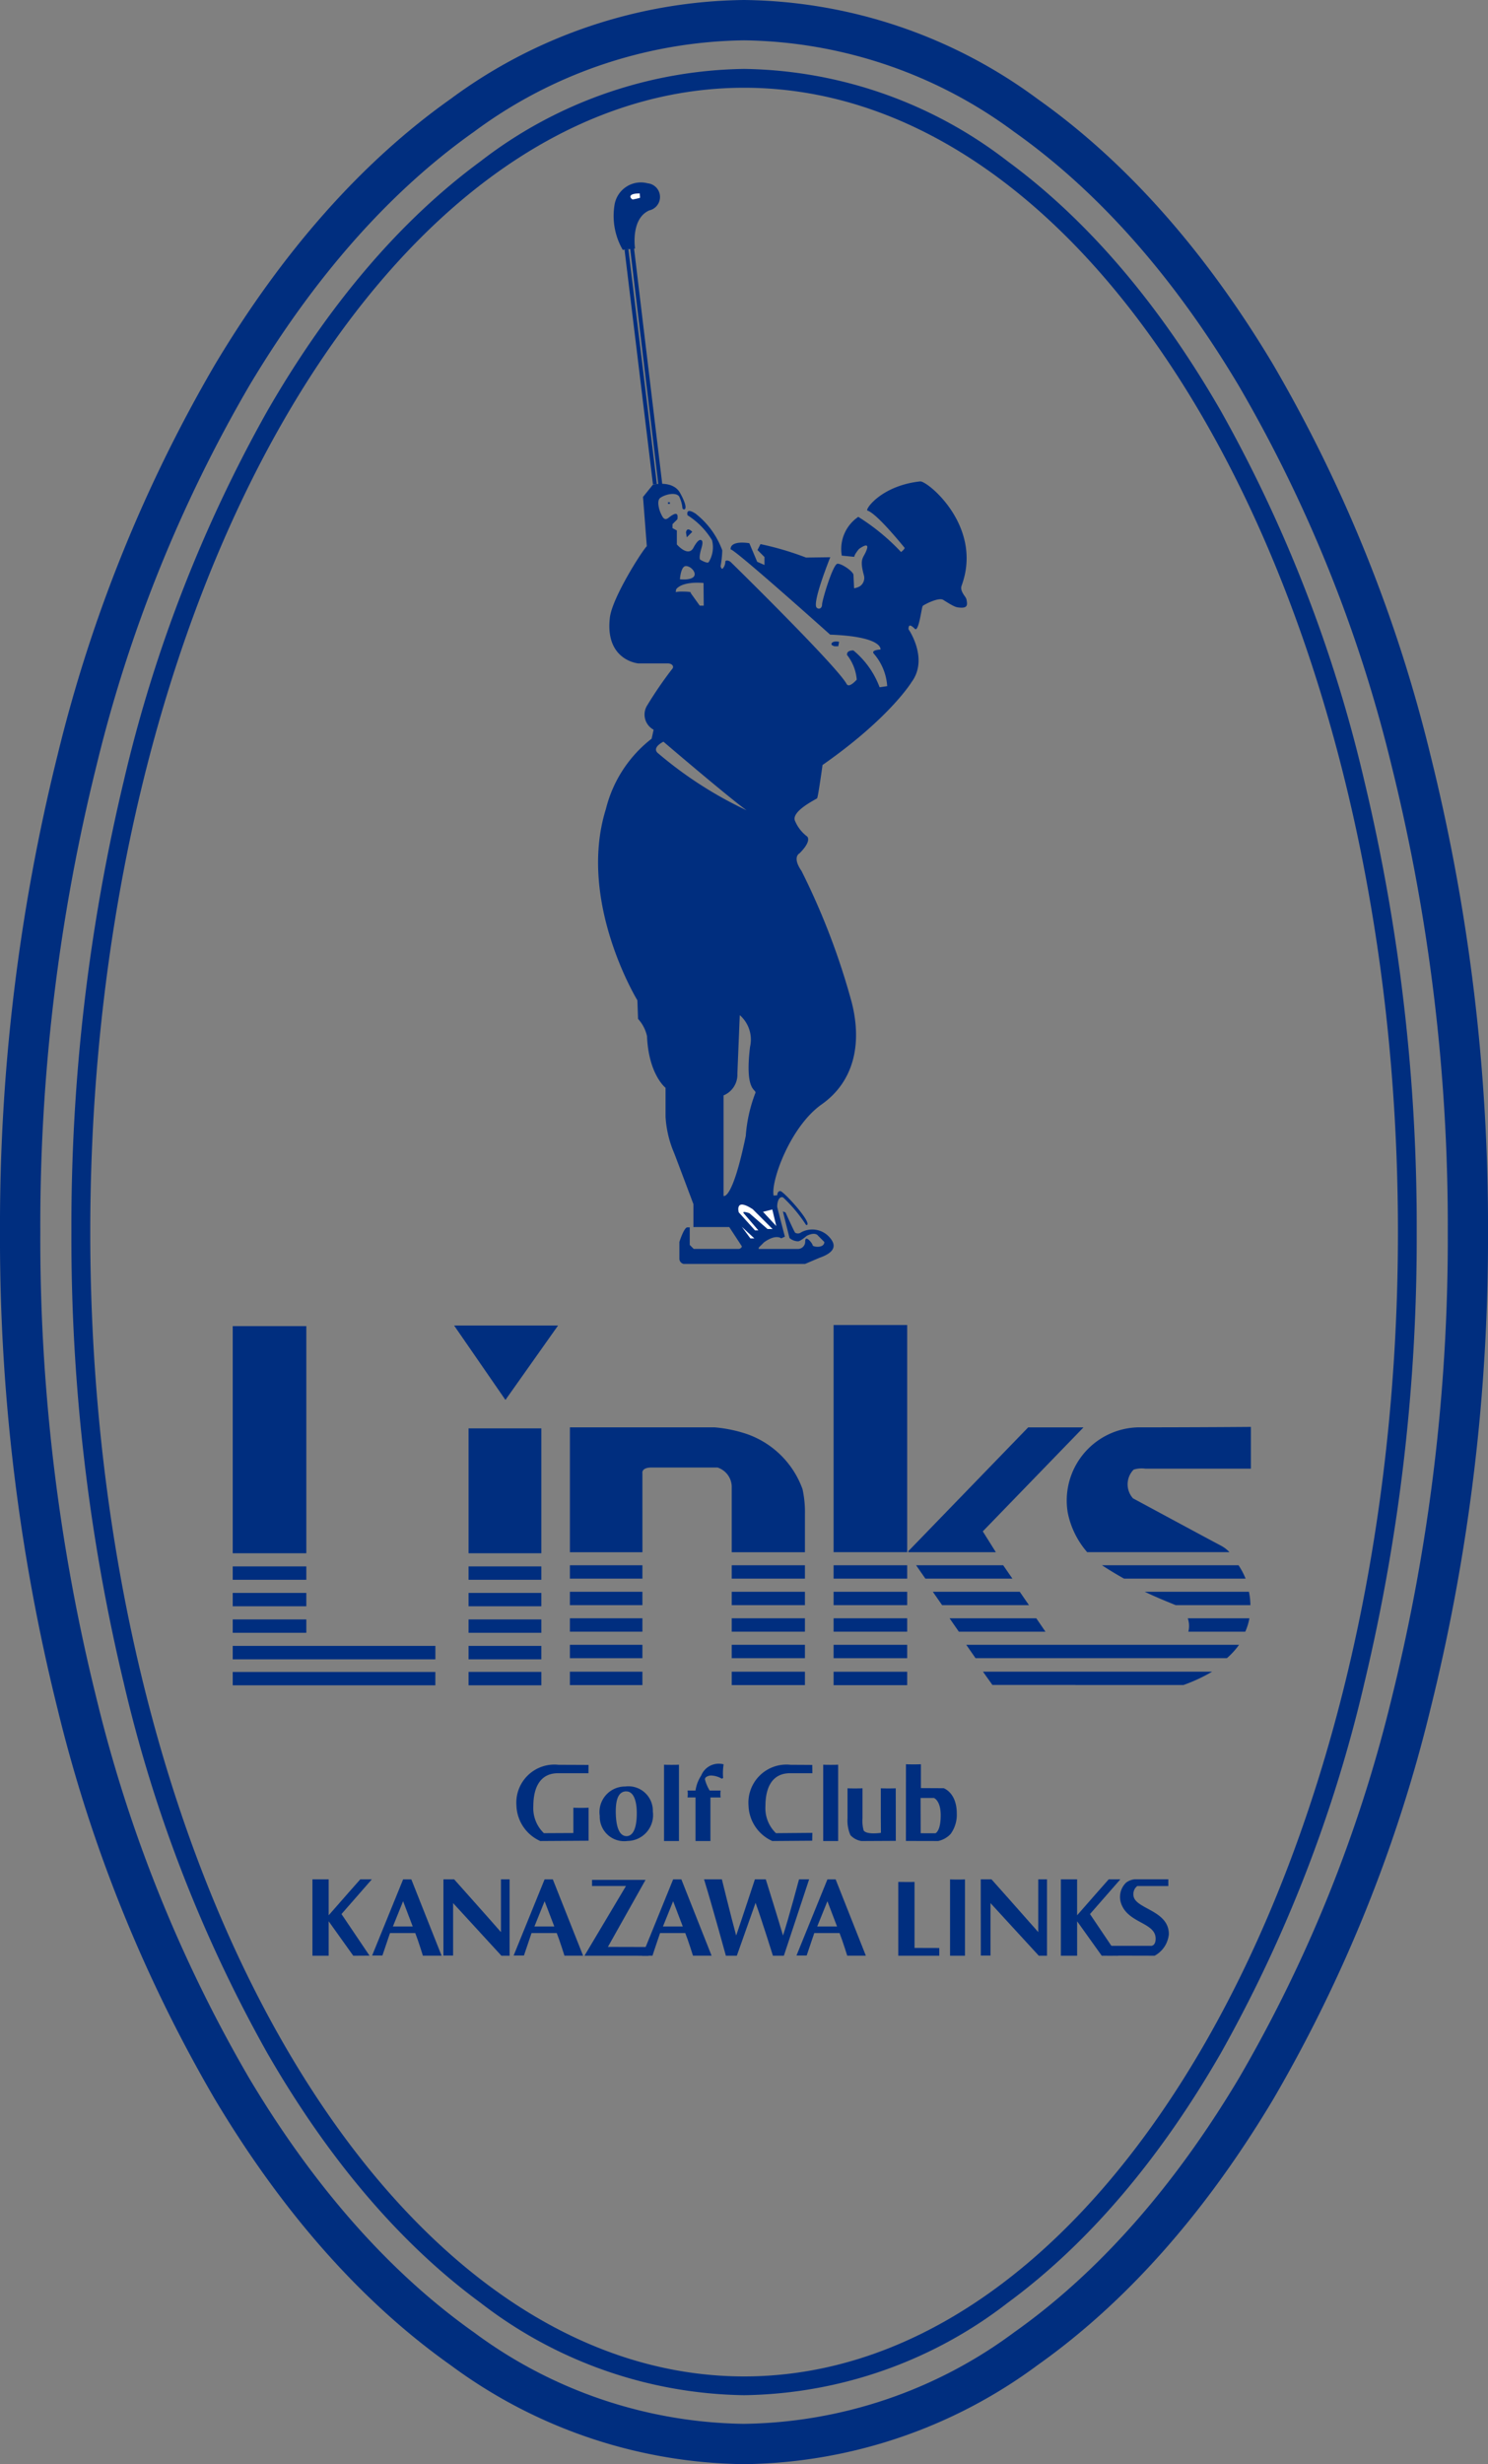 <svg xmlns="http://www.w3.org/2000/svg" xmlns:xlink="http://www.w3.org/1999/xlink" width="102.191" height="169.158" viewBox="0 0 102.191 169.158"><rect x="0" y="0" width="102.191" height="169.158" fill="#808080" stroke="none"/><defs><clipPath id="a"><rect width="102.191" height="169.158" fill="none"/></clipPath></defs><g clip-path="url(#a)"><path d="M51.1,0a34.507,34.507,0,0,1,20.151,6.79c6.078,4.3,11.525,10.44,16.19,18.245A99.937,99.937,0,0,1,98.243,51.849a133.723,133.723,0,0,1,3.948,32.726A133.716,133.716,0,0,1,98.243,117.3a99.974,99.974,0,0,1-10.806,26.816c-4.665,7.807-10.111,13.948-16.189,18.25A34.5,34.5,0,0,1,51.1,169.158a34.494,34.494,0,0,1-20.148-6.793c-6.078-4.3-11.525-10.443-16.19-18.25A99.979,99.979,0,0,1,3.949,117.3,133.678,133.678,0,0,1,0,84.576,133.685,133.685,0,0,1,3.949,51.849,99.941,99.941,0,0,1,14.758,25.036c4.665-7.805,10.112-13.944,16.19-18.245A34.5,34.5,0,0,1,51.1,0Zm0,166.389a31.791,31.791,0,0,0,18.552-6.284c5.761-4.078,10.947-9.936,15.413-17.41a97.219,97.219,0,0,0,10.5-26.075,130.947,130.947,0,0,0,3.864-32.045A130.955,130.955,0,0,0,95.56,52.527a97.181,97.181,0,0,0-10.5-26.072C80.6,18.983,75.41,13.127,69.649,9.05A31.8,31.8,0,0,0,51.1,2.769,31.792,31.792,0,0,0,32.547,9.05C26.785,13.127,21.6,18.983,17.133,26.456a97.186,97.186,0,0,0-10.5,26.072A130.918,130.918,0,0,0,2.768,84.576a130.911,130.911,0,0,0,3.865,32.045,97.224,97.224,0,0,0,10.5,26.075c4.466,7.474,9.652,13.332,15.413,17.411A31.785,31.785,0,0,0,51.1,166.39Z" transform="translate(0 0)" fill="#002e7f"/><path d="M49.939,163.3a30.252,30.252,0,0,1-18.113-6.351c-5.5-4.043-10.428-9.822-14.657-17.174a96.639,96.639,0,0,1-9.831-25.345,131.207,131.207,0,0,1-3.6-30.976,131.262,131.262,0,0,1,3.6-30.985A96.615,96.615,0,0,1,17.17,27.127C21.4,19.775,26.33,14,31.827,9.956A30.258,30.258,0,0,1,49.939,3.607,30.247,30.247,0,0,1,68.048,9.956C73.544,14,78.474,19.775,82.7,27.127a96.628,96.628,0,0,1,9.829,25.345,131.28,131.28,0,0,1,3.6,30.985,131.225,131.225,0,0,1-3.6,30.976A96.651,96.651,0,0,1,82.7,139.778c-4.228,7.353-9.158,13.131-14.654,17.174A30.242,30.242,0,0,1,49.939,163.3Zm0-158.4C25.178,4.9,5.033,40.14,5.033,83.457s20.145,78.554,44.907,78.554,44.9-35.239,44.9-78.554S74.7,4.9,49.939,4.9Z" transform="translate(1.166 1.124)" fill="#002e7f"/><path d="M36.346,27.872l-.375.376-.055-.332s.033-.442.43-.045" transform="translate(11.196 8.637)" fill="#002e7f"/><path d="M56.6,33.262c-.028-.156-.462-.529-.321-.913,1.5-4.072-2.357-7.209-2.849-7.156-2.685.294-3.8,1.944-3.62,2,.679.223,2.461,2.46,2.54,2.538s-.23.31-.23.31a14.726,14.726,0,0,0-2.937-2.414,2.67,2.67,0,0,0-1.132,2.662l.858.083c0-.16.32-.538.32-.538s.742-.561.539.03c-.216.624-.531.554-.2,1.77a.69.69,0,0,1-.253.742,1.1,1.1,0,0,1-.42.153l-.043-.912c0-.226-.775-.774-1.091-.774s-1.066,2.533-1.066,2.8-.219.365-.37.215c-.331-.329.934-3.459.934-3.459l-1.667.022a20.463,20.463,0,0,0-3.125-.923l-.206.407.479.479v.546l-.5-.219L41.7,29.435c-1.41-.2-1.282.425-1.282.425.3,0,6.832,5.852,6.832,5.852,3.662.134,3.459,1.023,3.459,1.023s-.677.028-.462.281a3.781,3.781,0,0,1,.922,2.231l-.522.077a5.981,5.981,0,0,0-1.8-2.528c-.525,0-.43.319-.43.319a3.142,3.142,0,0,1,.66,1.686s-.521.611-.694.3c-.673-1.236-7.944-8.356-7.944-8.356-.148-.147-.386-.157-.386-.045a.773.773,0,0,1-.14.429c-.123.186-.186-.118-.186-.118a7.058,7.058,0,0,0,.115-1.087A5.656,5.656,0,0,0,38,27.4c-.706-.454-.546.115-.546.115a5.262,5.262,0,0,1,1.684,1.716,1.933,1.933,0,0,1-.233,1.51c-.114.111-.585-.181-.585-.181s-.111-.106.093-.792c.164-.548-.024-.54-.024-.54s-.161-.164-.526.518-1.14-.226-1.14-.226v-.958l-.3-.161v-.273l.341-.34c0-.115.139-.7-.606-.1-.282.227-.4,0-.546-.319-.1-.219-.3-.867-.016-1.055.421-.281,1.116-.376,1.293-.07a2.325,2.325,0,0,1,.219.794.118.118,0,0,0,.123.075c.1,0,.218-.216-.285-1.125s-1.868-.569-1.868-.569l-.679.842.261,3.379c-.342.342-2.378,3.542-2.538,4.906-.344,2.95,1.956,3.142,1.956,3.142h2.028c.273,0,.476.206.273.409a27.2,27.2,0,0,0-1.684,2.458,1.181,1.181,0,0,0,.432,1.684l-.135.615a8.787,8.787,0,0,0-3.142,4.827c-1.983,6.349,2.162,13.133,2.162,13.133l.046,1.276a2.588,2.588,0,0,1,.615,1.181c.111,2.643,1.274,3.551,1.274,3.551V68.8a7.367,7.367,0,0,0,.592,2.505c.228.59,1.321,3.5,1.321,3.5v1.573h2.46l.864,1.32c0,.136-.185.182-.185.182H37.881l-.273-.273V76.4h-.165c-.228,0-.546,1-.546,1v1.14a.369.369,0,0,0,.294.371h8.337l.98-.417c.864-.3,1.364-.752.615-1.5a1.584,1.584,0,0,0-1.868-.249.36.36,0,0,1-.409.021c-.067-.07-.659-1.389-.659-1.389l-.182-.067.455,1.821a.912.912,0,0,0,.592.227c.157,0,.592-.376.592-.376.615-.306.784,0,.784,0l.422.422c0,.455-.8.341-.8.227s-.513-.773-.513-.261a.5.5,0,0,1-.512.513H42.344v-.092l.365-.363c.819-.592,1.182-.273,1.182-.273l.252-.114s-.5-1.9-.523-2.027c-.026-.157.05-.791.4-.669a10.118,10.118,0,0,1,1.547,1.846s.049.083.1.043c.3-.216-1.624-2.323-1.839-2.323s-.207.285-.207.285l-.252.024c-.206-.98,1.14-4.737,3.3-6.262s2.8-4.051,2.073-6.964a48.329,48.329,0,0,0-3.459-9.062c-.661-.955-.139-1.205-.139-1.205.788-.783.594-1.091.525-1.16a2.581,2.581,0,0,1-.841-1.094c-.231-.657,1.457-1.456,1.526-1.526s.374-2.286.374-2.286c4.624-3.232,6.111-5.686,6.111-5.686,1.2-1.61-.206-3.635-.206-3.635,0-.323.13-.333.432-.029.273.273.466-1.491.546-1.57s1.087-.619,1.413-.411c.759.484.878.5,1.082.522.645.071.568-.231.5-.592M37.347,31.005c.357,0,.773.492.525.742s-.937.165-.937.165.054-.908.412-.908m-.681,1.616s.279-.578,1.889-.455l.014,1.557h-.275l-.63-.879s.2-.087-.636-.087c-.5,0-.362.139-.362-.136M35.42,43.845c-.445-.39.382-.783.382-.783s4.5,3.846,5.713,4.71a27.287,27.287,0,0,1-6.094-3.927m6.673,23.387a10.245,10.245,0,0,0-.638,2.89c-.926,4.489-1.526,4.12-1.526,4.12v-6.9a1.542,1.542,0,0,0,.951-1.482c.043-1.118.163-4.026.163-4.026A2.221,2.221,0,0,1,41.751,64c-.407,3.325.557,2.857.342,3.233" transform="translate(9.761 7.854)" fill="#002e7f"/><path d="M39.7,65h-.273l-.592-.8Z" transform="translate(12.107 20.013)" fill="#fff"/><path d="M40.031,64.81H39.8l-1.118-1.241s-.294-1.034.959-.215l1.366,1.366-.348-.005-1.247-1.086s-.622-.22-.34.062Z" transform="translate(12.051 19.652)" fill="#fff"/><path d="M39.948,63.456l.638-.16.273,1.137Z" transform="translate(12.453 19.732)" fill="#fff"/><path d="M32.754,14.169l.843-.091s-.319-2.048.979-2.618A.944.944,0,0,0,34.462,9.6a1.834,1.834,0,0,0-2.277,1.5,4.655,4.655,0,0,0,.569,3.072" transform="translate(10.016 2.983)" fill="#002e7f"/><path d="M33.668,10.421a4.207,4.207,0,0,1-.5.115c-.091,0-.5-.412.477-.412Z" transform="translate(10.289 3.156)" fill="#fff"/><path d="M1.852,16.137-.1.02.166-.012,2.12,16.1Z" transform="translate(42.992 17.121)" fill="#002e7f"/><path d="M1.852,16.352-.1.02.166-.012,2.121,16.32Z" transform="translate(43.376 17.044)" fill="#002e7f"/><rect width="5.055" height="15.591" transform="translate(15.982 91.035)" fill="#002e7f"/><rect width="5.055" height="0.918" transform="translate(15.982 107.53)" fill="#002e7f"/><rect width="5.055" height="0.917" transform="translate(15.982 109.349)" fill="#002e7f"/><rect width="5.055" height="0.918" transform="translate(15.982 111.169)" fill="#002e7f"/><path d="M12.184,88.416H26.1V87.5H12.184Z" transform="translate(3.798 27.276)" fill="#002e7f"/><rect width="13.918" height="0.921" transform="translate(15.982 112.987)" fill="#002e7f"/><rect width="4.996" height="0.921" transform="translate(32.18 112.987)" fill="#002e7f"/><rect width="4.996" height="0.921" transform="translate(32.181 114.771)" fill="#002e7f"/><rect width="4.996" height="0.918" transform="translate(32.18 111.169)" fill="#002e7f"/><rect width="4.996" height="0.917" transform="translate(32.18 109.349)" fill="#002e7f"/><rect width="4.996" height="0.918" transform="translate(32.18 107.53)" fill="#002e7f"/><rect width="4.996" height="8.572" transform="translate(32.18 98.054)" fill="#002e7f"/><path d="M27.3,74.476l3.614-5.108h-7.14Z" transform="translate(7.412 21.625)" fill="#002e7f"/><path d="M34.818,77.856s-.1-.4.63-.4h4.528a1.412,1.412,0,0,1,.976,1.284v4.531h5.027v-2.63a7.25,7.25,0,0,0-.165-1.7,6.253,6.253,0,0,0-3.87-3.8,9.519,9.519,0,0,0-2.166-.442h-9.94v8.574h4.981Z" transform="translate(9.301 23.285)" fill="#002e7f"/><rect width="4.981" height="0.918" transform="translate(39.138 107.451)" fill="#002e7f"/><rect width="4.981" height="0.918" transform="translate(39.138 114.759)" fill="#002e7f"/><rect width="4.981" height="0.917" transform="translate(39.138 109.272)" fill="#002e7f"/><rect width="4.981" height="0.921" transform="translate(39.138 111.09)" fill="#002e7f"/><rect width="4.981" height="0.917" transform="translate(39.138 112.912)" fill="#002e7f"/><rect width="5.027" height="0.918" transform="translate(50.253 114.759)" fill="#002e7f"/><rect width="5.027" height="0.921" transform="translate(50.253 111.09)" fill="#002e7f"/><rect width="5.027" height="0.917" transform="translate(50.253 112.911)" fill="#002e7f"/><rect width="5.027" height="0.917" transform="translate(50.253 109.272)" fill="#002e7f"/><rect width="5.027" height="0.918" transform="translate(50.253 107.451)" fill="#002e7f"/><rect width="5.055" height="0.918" transform="translate(57.248 107.451)" fill="#002e7f"/><rect width="5.055" height="0.921" transform="translate(57.248 114.762)" fill="#002e7f"/><rect width="5.055" height="0.921" transform="translate(57.248 111.09)" fill="#002e7f"/><rect width="5.055" height="0.917" transform="translate(57.248 112.912)" fill="#002e7f"/><rect width="5.055" height="0.917" transform="translate(57.248 109.272)" fill="#002e7f"/><rect width="5.055" height="15.593" transform="translate(57.248 90.959)" fill="#002e7f"/><path d="M57.694,81.915c.536.35,1.042.653,1.516.918h8.347a5.026,5.026,0,0,0-.484-.918Z" transform="translate(17.986 25.536)" fill="#002e7f"/><path d="M49.714,84.689l.638.921H56.3l-.63-.921Z" transform="translate(15.498 26.401)" fill="#002e7f"/><path d="M54.577,82.833l-.634-.918h-5.98l.637.918Z" transform="translate(14.952 25.536)" fill="#002e7f"/><path d="M52.674,81.837,59.589,74.7h-3.8l-8.247,8.516h.009l.031.05H53.57Z" transform="translate(14.821 23.287)" fill="#002e7f"/><path d="M62.227,85.61h3.909a4.012,4.012,0,0,0,.283-.921H62.186a1.623,1.623,0,0,1,.041.921" transform="translate(19.386 26.401)" fill="#002e7f"/><path d="M51.225,86.994H68.488a5.2,5.2,0,0,0,.836-.917H50.589Z" transform="translate(15.771 26.834)" fill="#002e7f"/><path d="M66.434,82.819c-.244-.119-6.03-3.241-6.03-3.241a1.439,1.439,0,0,1,.043-1.97,1.852,1.852,0,0,1,.811-.067H68.5V74.674s-3.577.031-7.763.031a5.024,5.024,0,0,0-4.813,5.856,5.9,5.9,0,0,0,1.333,2.711h9.771a2.2,2.2,0,0,0-.6-.454" transform="translate(17.406 23.279)" fill="#002e7f"/><path d="M49.477,84.22h5.964l-.632-.917h-5.97Z" transform="translate(15.225 25.969)" fill="#002e7f"/><path d="M62.059,84.22h5.13a4.494,4.494,0,0,0-.1-.917H59.935c.883.42,1.6.7,2.124.917" transform="translate(18.684 25.969)" fill="#002e7f"/><path d="M52.112,88.394h5.7l.01.005h7.411a11.358,11.358,0,0,0,1.973-.916H51.464Z" transform="translate(16.043 27.272)" fill="#002e7f"/><path d="M31.994,97.568l-3.319.021a2.764,2.764,0,0,1-1.637-2.431,2.614,2.614,0,0,1,2.9-2.8c.64,0,2.052.008,2.052.008l-.005.569H29.894c-1.241,0-1.695,1-1.695,2.255a2.381,2.381,0,0,0,.724,1.86l2.025-.01V95.3c.185.016.861.016,1.045,0Z" transform="translate(8.429 28.792)" fill="#002e7f"/><path d="M43.563,97.568l-2.74.021a2.764,2.764,0,0,1-1.634-2.431,2.613,2.613,0,0,1,2.9-2.8c.639,0,1.477.008,1.477.008l.008.569H42.042c-1.242,0-1.692,1-1.692,2.255a2.383,2.383,0,0,0,.723,1.86l2.5-.021Z" transform="translate(12.217 28.792)" fill="#002e7f"/><path d="M33.2,93.829c.5-.02.707.584.739,1.3.03.82-.1,1.732-.673,1.771-.645.021-.741-.979-.761-1.455-.034-.879.1-1.6.7-1.62m.081,3.407a1.78,1.78,0,0,0,1.76-2.023,1.679,1.679,0,0,0-1.9-1.717A1.757,1.757,0,0,0,31.4,95.512a1.678,1.678,0,0,0,1.876,1.724" transform="translate(9.789 29.146)" fill="#002e7f"/><path d="M35.791,97.591H34.765v-5.24c.169.014.857.014,1.026,0Z" transform="translate(10.838 28.79)" fill="#002e7f"/><path d="M44.126,97.591H43.1v-5.24c.173.014.857.014,1.026,0Z" transform="translate(13.436 28.79)" fill="#002e7f"/><path d="M50.765,103.593H49.741v-5.24c.169.016.855.016,1.024,0Z" transform="translate(15.506 30.661)" fill="#002e7f"/><path d="M35.995,94.614a1.607,1.607,0,0,0,0-.476h.55a2.512,2.512,0,0,1,.388-1.024,1.3,1.3,0,0,1,1.541-.774,3.991,3.991,0,0,0-.031.944l-.1.039a1.55,1.55,0,0,0-.653-.21.6.6,0,0,0-.412.1.2.2,0,0,0-.088.155,2.8,2.8,0,0,0,.327.771h.752a1.808,1.808,0,0,0,0,.476h-.7v2.992H36.545V94.614Z" transform="translate(11.221 28.776)" fill="#002e7f"/><path d="M47.688,97.195l-2.364.012a1.3,1.3,0,0,1-.753-.405,2.512,2.512,0,0,1-.2-1.152V93.586c.172.013.857.013,1.03,0v2.055a2.428,2.428,0,0,0,.08.842c.211.31,1.185.161,1.185.161l-.008-1.116V93.586c.171.013.855.013,1.026,0Z" transform="translate(13.833 29.175)" fill="#002e7f"/><path d="M48.445,97.064l-.008-2.42h.918s.464.168.464,1.188c0,1.107-.361,1.233-.361,1.233Zm-1.015.53,2.213.005a1.643,1.643,0,0,0,.854-.481,2.229,2.229,0,0,0,.425-1.414c0-1.432-.9-1.731-.9-1.731l-1.562-.008V92.327c-.172.014-.858.014-1.028,0Z" transform="translate(14.786 28.782)" fill="#002e7f"/><path d="M16.358,98.35h1.115v2.469c.662-.765,2.172-2.469,2.172-2.469h.794l-2.086,2.385,1.924,2.853-1.116.007-1.688-2.364v2.364H16.358Z" transform="translate(5.099 30.66)" fill="#002e7f"/><path d="M55.542,98.35h1.115v2.469c.662-.765,2.172-2.469,2.172-2.469h.8l-2.088,2.385,1.923,2.853-1.114.007-1.691-2.364v2.364H55.542Z" transform="translate(17.315 30.66)" fill="#002e7f"/><path d="M20.909,101.587l.7-1.735.661,1.735Zm1.535.451c.2.5.525,1.554.525,1.554h1.284l-2.078-5.239h-.564l-2.128,5.227h.706s.328-.976.521-1.543Z" transform="translate(6.074 30.661)" fill="#002e7f"/><path d="M28.319,101.587l.7-1.735.665,1.735Zm1.533.451c.2.5.53,1.554.53,1.554h1.28l-2.079-5.239h-.565l-2.126,5.227H27.6s.327-.976.521-1.543Z" transform="translate(8.383 30.661)" fill="#002e7f"/><path d="M35.049,101.587l.7-1.735.662,1.735Zm1.533.451c.2.5.53,1.554.53,1.554H38.39l-2.076-5.239h-.565l-2.129,5.238h.71s.324-.986.521-1.553Z" transform="translate(10.48 30.661)" fill="#002e7f"/><path d="M43.125,101.587l.7-1.735.661,1.735Zm1.533.451c.2.5.529,1.554.529,1.554h1.278L44.39,98.354h-.565L41.7,103.581h.7s.329-.976.523-1.543Z" transform="translate(12.999 30.661)" fill="#002e7f"/><path d="M23.216,98.35h.735s2.167,2.425,3.216,3.624V98.35h.593v5.244l-.563,0-3.316-3.611v3.6h-.665Z" transform="translate(7.237 30.66)" fill="#002e7f"/><path d="M51.347,98.35h.737s2.164,2.425,3.214,3.624V98.35h.6v5.244l-.565,0-3.316-3.611v3.6h-.665Z" transform="translate(16.007 30.66)" fill="#002e7f"/><path d="M30.6,103.585,33.45,98.8H31.119V98.38h3.674l-2.584,4.6,2.787.007v.6Z" transform="translate(9.54 30.669)" fill="#002e7f"/><path d="M36.86,98.35h1.225s.643,2.627.982,3.86c.425-1.241,1.287-3.86,1.287-3.86H41.1s.819,2.612,1.184,3.86c.4-1.226,1.1-3.86,1.1-3.86h.694l-1.735,5.244H41.59s-.761-2.441-1.191-3.63c-.417,1.181-1.287,3.63-1.287,3.63h-.752s-.935-3.405-1.435-5.027Z" transform="translate(11.491 30.66)" fill="#002e7f"/><path d="M48.146,103.018l1.7.005v.529H47.031V98.485s.929.018,1.115,0Z" transform="translate(14.661 30.702)" fill="#002e7f"/><path d="M60.041,98.812a.684.684,0,0,0-.268.588c0,1,2.435,1.015,2.435,2.719a1.88,1.88,0,0,1-.976,1.476l-3.282-.008,0-.669H61s.286,0,.3-.455c.043-1.19-1.978-1.06-2.4-2.55a1.361,1.361,0,0,1,.373-1.335,1.16,1.16,0,0,1,.588-.228h2.31v.463Z" transform="translate(18.065 30.659)" fill="#002e7f"/><rect width="0.129" height="0.108" transform="translate(45.876 34.48)" fill="#002e7f"/><path d="M44,33.9l.054-.307s-.412-.094-.516.114c-.064.134.2.193.2.193Z" transform="translate(13.571 10.464)" fill="#002e7f"/></g></svg>